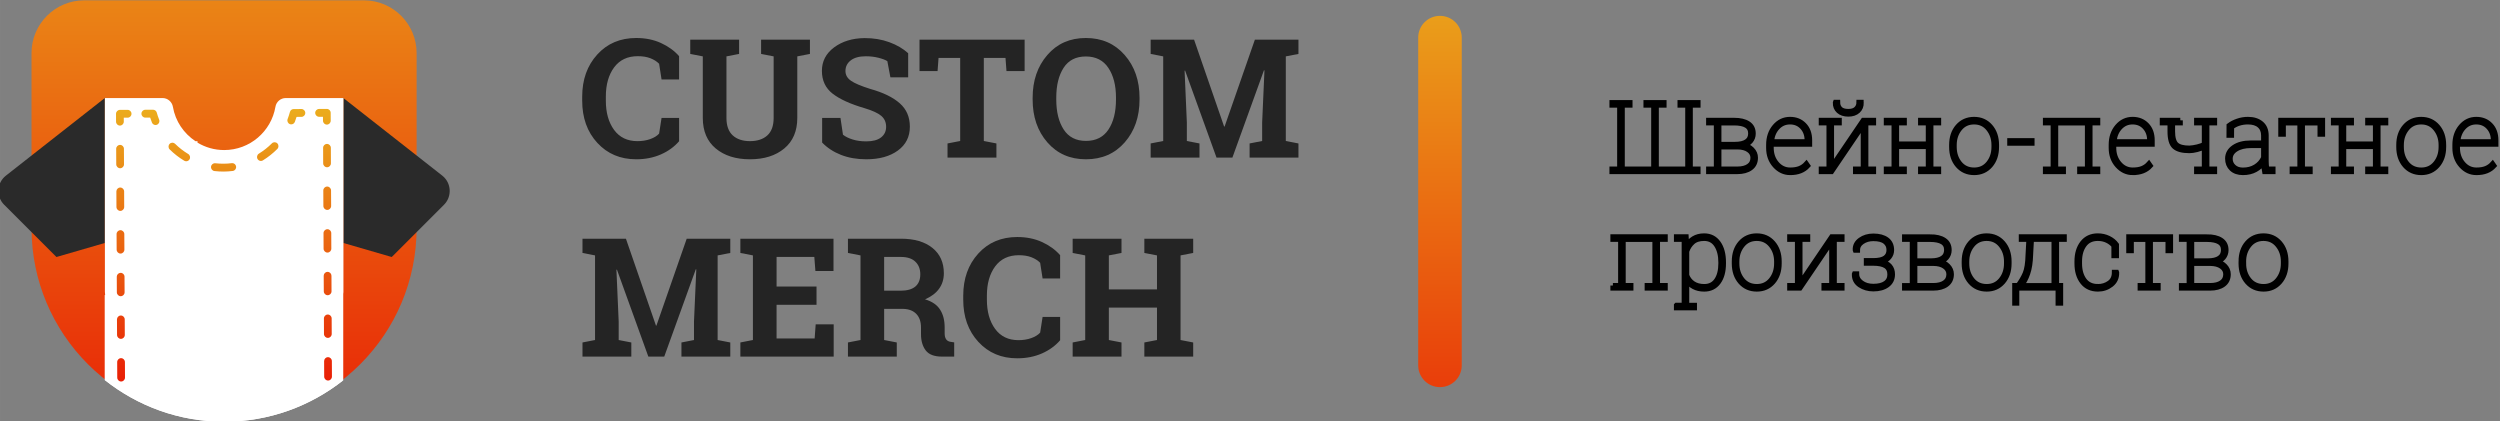 <?xml version="1.0" encoding="UTF-8"?> <svg xmlns="http://www.w3.org/2000/svg" xmlns:xlink="http://www.w3.org/1999/xlink" xmlns:xodm="http://www.corel.com/coreldraw/odm/2003" xml:space="preserve" width="124.378mm" height="20.964mm" version="1.1" style="shape-rendering:geometricPrecision; text-rendering:geometricPrecision; image-rendering:optimizeQuality; fill-rule:evenodd; clip-rule:evenodd" viewBox="0 0 12437.76 2096.42"><rect x="0" y="0" width="12437.76" height="2096.42" fill="#808080" stroke="none"/> <defs> <style type="text/css"> .str0 {stroke:black;stroke-width:25;stroke-miterlimit:22.926} .fil0 {fill:#242424;fill-rule:nonzero} .fil2 {fill:#201600;fill-rule:nonzero} .fil4 {fill:#2A2A2A;fill-rule:nonzero} .fil5 {fill:white;fill-rule:nonzero} .fil14 {fill:url(#id0)} .fil3 {fill:url(#id1)} .fil9 {fill:url(#id2)} .fil15 {fill:url(#id3)} .fil22 {fill:url(#id4)} .fil10 {fill:url(#id5)} .fil1 {fill:url(#id6)} .fil11 {fill:url(#id7)} .fil8 {fill:url(#id8)} .fil7 {fill:url(#id9)} .fil12 {fill:url(#id10)} .fil6 {fill:url(#id11)} .fil23 {fill:url(#id12)} .fil24 {fill:url(#id13)} .fil19 {fill:url(#id14)} .fil20 {fill:url(#id15)} .fil13 {fill:url(#id16)} .fil16 {fill:url(#id17)} .fil17 {fill:url(#id18)} .fil21 {fill:url(#id19)} .fil18 {fill:url(#id20)} </style> <linearGradient id="id0" gradientUnits="userSpaceOnUse" x1="1629.85" y1="-254.78" x2="1629.85" y2="2222.39"> <stop offset="0" style="stop-opacity:1; stop-color:#ECFF2A"></stop> <stop offset="0.988" style="stop-opacity:1; stop-color:#E80000"></stop> <stop offset="1" style="stop-opacity:1; stop-color:#E80000"></stop> </linearGradient> <linearGradient id="id1" gradientUnits="userSpaceOnUse" xlink:href="#id0" x1="1114.71" y1="-2697.43" x2="1114.71" y2="2983.27"> </linearGradient> <linearGradient id="id2" gradientUnits="userSpaceOnUse" xlink:href="#id0" x1="598.38" y1="-255.52" x2="598.38" y2="2222.82"> </linearGradient> <linearGradient id="id3" gradientUnits="userSpaceOnUse" xlink:href="#id0" x1="1112.26" y1="-236.69" x2="1112.26" y2="2199.53"> </linearGradient> <linearGradient id="id4" gradientUnits="userSpaceOnUse" xlink:href="#id0" x1="1627.94" y1="-255.47" x2="1627.94" y2="2222.78"> </linearGradient> <linearGradient id="id5" gradientUnits="userSpaceOnUse" xlink:href="#id0" x1="1630.91" y1="-255.47" x2="1630.91" y2="2222.78"> </linearGradient> <linearGradient id="id6" gradientUnits="userSpaceOnUse" xlink:href="#id0" x1="7164.03" y1="-1782.8" x2="7164.03" y2="3168.05"> </linearGradient> <linearGradient id="id7" gradientUnits="userSpaceOnUse" xlink:href="#id0" x1="602.39" y1="-254.61" x2="602.39" y2="2222.58"> </linearGradient> <linearGradient id="id8" gradientUnits="userSpaceOnUse" xlink:href="#id0" x1="601.37" y1="-254.69" x2="601.37" y2="2222.5"> </linearGradient> <linearGradient id="id9" gradientUnits="userSpaceOnUse" xlink:href="#id0" x1="1631.91" y1="-255.47" x2="1631.91" y2="2222.76"> </linearGradient> <linearGradient id="id10" gradientUnits="userSpaceOnUse" xlink:href="#id0" x1="600.35" y1="-254.74" x2="600.35" y2="2222.37"> </linearGradient> <linearGradient id="id11" gradientUnits="userSpaceOnUse" xlink:href="#id0" x1="597.39" y1="-255.13" x2="597.39" y2="2222.28"> </linearGradient> <linearGradient id="id12" gradientUnits="userSpaceOnUse" xlink:href="#id0" x1="1628.92" y1="-255.47" x2="1628.92" y2="2222.78"> </linearGradient> <linearGradient id="id13" gradientUnits="userSpaceOnUse" xlink:href="#id0" x1="1606.73" y1="-255.06" x2="1606.73" y2="2221.96"> </linearGradient> <linearGradient id="id14" gradientUnits="userSpaceOnUse" xlink:href="#id0" x1="615.65" y1="-254.84" x2="615.65" y2="2221.52"> </linearGradient> <linearGradient id="id15" gradientUnits="userSpaceOnUse" xlink:href="#id0" x1="1626.9" y1="-254.5" x2="1626.9" y2="2221.28"> </linearGradient> <linearGradient id="id16" gradientUnits="userSpaceOnUse" xlink:href="#id0" x1="599.38" y1="-255.04" x2="599.38" y2="2222.45"> </linearGradient> <linearGradient id="id17" gradientUnits="userSpaceOnUse" xlink:href="#id0" x1="891.6" y1="-255.17" x2="891.6" y2="2222.32"> </linearGradient> <linearGradient id="id18" gradientUnits="userSpaceOnUse" xlink:href="#id0" x1="1332.37" y1="-255.43" x2="1332.37" y2="2222.74"> </linearGradient> <linearGradient id="id19" gradientUnits="userSpaceOnUse" xlink:href="#id0" x1="1475.38" y1="-255.43" x2="1475.38" y2="2222.74"> </linearGradient> <linearGradient id="id20" gradientUnits="userSpaceOnUse" xlink:href="#id0" x1="747.03" y1="-255.39" x2="747.03" y2="2222.67"> </linearGradient> </defs> <g id="Слой_x0020_1">  <path class="fil0" d="M3378.52 395.33l-87.24 0 -12.18 -78.14c-11.46,-11.67 -26.2,-20.8 -43.72,-27.58 -17.56,-6.78 -38.36,-10.07 -62.24,-10.07 -50.98,0 -90.27,18.48 -117.87,55.66 -27.37,37.2 -41.17,85.37 -41.17,145.03l0 20.58c0,59.63 13.56,108.06 40.93,145.48 27.37,37.18 66.2,55.9 116.01,55.9 23.17,0 44.21,-3.27 63.4,-10.05 19.42,-6.78 34.15,-15.9 44.66,-27.37l12.18 -78.13 87.24 0 0 116.01c-23.62,27.37 -53.57,49.36 -90.3,65.5 -36.7,16.15 -77.63,24.34 -123.03,24.34 -78.8,0 -143.14,-27.15 -193.43,-81.65 -50.27,-54.5 -75.3,-124.66 -75.3,-210.03l0 -19.65c0,-85.14 25.03,-155.06 74.85,-209.79 49.81,-54.98 114.6,-82.34 193.88,-82.34 45.4,0 86.33,8.19 122.82,24.79 36.46,16.62 66.65,38.35 90.51,65.5l0 116.01zm298.52 -197.87l0 70.85 -62.93 12.18 0 306.15c0,38.61 10.3,67.6 31.12,86.78 20.8,19.18 49.58,28.77 85.83,28.77 36.72,0 65.72,-9.59 86.54,-28.53 20.82,-18.94 31.33,-47.95 31.33,-87.02l0 -306.15 -62.45 -12.18 0 -70.85 243.03 0 0 70.85 -62.92 12.18 0 306.15c0,65.74 -21.76,116.49 -65.03,152.28 -43.27,35.78 -100.1,53.57 -170.5,53.57 -70.17,0 -126.76,-17.79 -170.03,-53.57 -43.06,-35.79 -64.58,-86.54 -64.58,-152.28l0 -306.15 -62.44 -12.18 0 -70.85 62.44 0 117.66 0 62.93 0zm841.13 187.34l-88.4 0 -15.21 -80.69c-10.3,-6.33 -25.25,-11.94 -44.9,-16.84 -19.41,-4.92 -40.24,-7.26 -62.21,-7.26 -32.28,0 -57.31,6.78 -74.86,20.35 -17.53,13.56 -26.42,31.11 -26.42,52.63 0,19.87 9.13,36.01 27.59,48.88 18.48,12.87 50.29,26.2 95.42,40.46 64.79,18 113.68,41.88 147.13,71.57 33.46,29.49 50.29,68.3 50.29,116.25 0,50.29 -19.89,89.81 -59.65,118.83 -39.76,28.99 -92.15,43.51 -157.18,43.51 -46.54,0 -88.41,-7.26 -126.07,-22 -37.42,-14.73 -68.51,-35.32 -93.54,-61.28l0 -122.57 91.2 0 12.4 83.51c11.94,9.6 27.84,17.55 48.19,23.85 20.34,6.33 42.79,9.36 67.82,9.36 32.28,0 56.83,-6.54 73.45,-19.65 16.84,-13.09 25.27,-30.64 25.27,-52.85 0,-22.47 -7.95,-40.47 -24.1,-54.28 -15.9,-13.8 -43.96,-26.65 -83.96,-38.59 -69.47,-20.34 -122.1,-44.2 -157.9,-71.81 -35.77,-27.82 -53.54,-65.71 -53.54,-113.67 0,-47.47 20.11,-86.3 60.35,-116.46 40.45,-30.19 90.98,-45.85 152.02,-46.55 45.14,0 86.07,6.79 123.27,20.57 37.18,13.58 68.28,31.83 93.54,54.73l0 120zm579.43 -187.34l0 156.22 -90.29 0 -4.9 -65.48 -107.84 0 0 413.3 62.69 12.16 0 70.4 -243.25 0 0 -70.4 62.92 -12.16 0 -413.3 -107.6 0 -4.9 65.48 -89.81 0 0 -156.22 522.98 0z"></path> <path class="fil0" d="M5669.32 495.2c0,85.83 -24.55,156.94 -73.68,213.08 -49.12,56.12 -113.43,84.21 -192.95,84.21 -79.31,0 -143.14,-28.09 -192.02,-84.21 -48.89,-56.14 -73.22,-127.25 -73.22,-213.08l0 -8.89c0,-85.37 24.33,-156.24 72.98,-212.6 48.64,-56.38 112.5,-84.68 191.78,-84.68 79.53,0 143.86,28.3 193.2,84.68 49.36,56.36 73.91,127.23 73.91,212.6l0 8.89zm-117.18 -9.6c0,-60.8 -12.64,-110.16 -37.88,-147.82 -25.27,-37.88 -62.69,-56.84 -112.05,-56.84 -49.34,0 -86.3,18.72 -110.63,56.38 -24.32,37.66 -36.49,87 -36.49,148.28l0 9.6c0,61.75 12.41,111.57 36.96,149.23 24.55,37.66 61.52,56.59 110.64,56.59 49.81,0 87,-18.93 112.02,-56.59 25.03,-37.66 37.43,-87.48 37.43,-149.23l0 -9.6zm738.71 -135.43l-2.58 -0.45 -156.95 434.34 -79.04 0 -156.25 -432.72 -2.58 0.48 11.25 257.29 0 92.39 62.9 12.16 0 70.4 -243.01 0 0 -70.4 62.45 -12.16 0 -421.01 -62.45 -12.18 0 -70.85 62.45 0 153.67 0 149.47 432.23 2.32 0 150.63 -432.23 216.81 0 0 70.85 -62.9 12.18 0 421.01 62.9 12.16 0 70.4 -243 0 0 -70.4 62.44 -12.16 0 -92.39 11.47 -258.94z"></path> <path class="fil0" d="M3464.13 1340.34l-2.58 -0.47 -156.94 434.33 -79.07 0 -156.23 -432.69 -2.58 0.46 11.23 257.29 0 92.39 62.92 12.16 0 70.39 -243.03 0 0 -70.39 62.47 -12.16 0 -421.01 -62.47 -12.16 0 -70.88 62.47 0 153.65 0 149.47 432.24 2.34 0 150.63 -432.24 216.81 0 0 70.88 -62.92 12.16 0 421.01 62.92 12.16 0 70.39 -243 0 0 -70.39 62.44 -12.16 0 -92.39 11.47 -258.92zm598.12 176.12l-198.8 0 0 167.48 189.44 0 5.16 -70.19 89.58 0 0 160.45 -464.29 0 0 -70.39 62.45 -12.16 0 -421.01 -62.45 -12.16 0 -70.88 62.45 0 400.9 0 0 160.7 -90.05 0 -5.37 -69.95 -187.82 0 0 147.37 198.8 0 0 90.74zm419.91 -328.86c66.65,0 118.81,15.22 156.71,45.85 37.89,30.4 56.83,72.51 56.83,126.07 0,29.71 -7.95,55.43 -23.86,77.18 -15.66,21.76 -39.04,39.29 -69.7,52.63 34.86,10.3 59.65,27.37 74.86,51.23 15.19,23.62 22.69,53.08 22.69,88.16l0 29.95c0,12.85 2.55,22.69 7.71,29.92 5.14,7.26 13.57,11.47 25.27,12.64l14.49 2.12 0 70.85 -60.82 0c-38.35,0 -65.24,-10.29 -80.91,-30.87 -15.69,-20.8 -23.4,-47.48 -23.4,-80.22l0 -33.45c0,-28.54 -7.48,-50.99 -22.69,-67.13 -15.21,-16.14 -36.49,-24.79 -64.31,-25.72l-96.38 0 0 154.84 62.93 12.16 0 70.39 -243.01 0 0 -70.39 62.45 -12.16 0 -421.01 -62.45 -12.16 0 -70.88 62.45 0 201.14 0zm-83.51 258.68l81.41 0c32.98,0 57.53,-7 73.91,-20.8 16.36,-14.04 24.55,-34.15 24.55,-60.59 0,-26.43 -8.19,-47.23 -24.55,-62.92 -16.14,-15.67 -40.24,-23.62 -71.81,-23.62l-83.51 0 0 167.93z"></path> <path class="fil0" d="M5274.24 1385.48l-87.24 0 -12.15 -78.12c-11.46,-11.7 -26.2,-20.82 -43.75,-27.6 -17.53,-6.78 -38.35,-10.05 -62.21,-10.05 -50.98,0 -90.29,18.46 -117.89,55.66 -27.35,37.18 -41.15,85.37 -41.15,145l0 20.59c0,59.65 13.56,108.06 40.93,145.48 27.37,37.2 66.17,55.9 116.01,55.9 23.14,0 44.2,-3.27 63.38,-10.05 19.41,-6.78 34.15,-15.91 44.68,-27.37l12.15 -78.11 87.24 0 0 116.01c-23.62,27.37 -53.56,49.34 -90.27,65.48 -36.73,16.14 -77.66,24.33 -123.03,24.33 -78.83,0 -143.14,-27.12 -193.43,-81.62 -50.29,-54.52 -75.32,-124.68 -75.32,-210.05l0 -19.65c0,-85.14 25.03,-155.06 74.84,-209.8 49.82,-54.97 114.63,-82.33 193.91,-82.33 45.37,0 86.3,8.19 122.79,24.78 36.49,16.62 66.65,38.38 90.51,65.51l0 116.01zm62.3 -127l0 -70.88 243.01 0 0 70.88 -62.93 12.16 0 169.1 239.52 0 0 -169.1 -62.92 -12.16 0 -70.88 62.92 0 117.18 0 62.9 0 0 70.88 -62.9 12.16 0 421.01 62.9 12.16 0 70.39 -243 0 0 -70.39 62.92 -12.16 0 -161.17 -239.52 0 0 161.17 62.93 12.16 0 70.39 -243.01 0 0 -70.39 62.44 -12.16 0 -421.01 -62.44 -12.16z"></path> <path class="fil1" d="M7055.71 187.1l0 1630.7c0,59.78 48.47,108.26 108.23,108.26 59.94,0 108.41,-48.48 108.41,-108.26l0 -1630.7c0,-59.85 -48.47,-108.23 -108.41,-108.23 -59.76,0 -108.23,48.38 -108.23,108.23z"></path> <polygon class="fil2 str0" points="8019.68,841.04 8058.01,841.04 8058.01,523.13 8019.68,523.13 8019.68,510.41 8071.02,510.41 8109.5,510.41 8109.5,523.13 8071.02,523.13 8071.02,841.04 8227.37,841.04 8227.37,523.13 8188.91,523.13 8188.91,510.41 8278.86,510.41 8278.86,523.13 8240.37,523.13 8240.37,841.04 8396.73,841.04 8396.73,523.13 8358.27,523.13 8358.27,510.41 8396.73,510.41 8409.47,510.41 8447.93,510.41 8447.93,523.13 8409.47,523.13 8409.47,841.04 8447.93,841.04 8447.93,853.78 8019.68,853.78 "></polygon> <path class="fil2 str0" d="M8626.8 598.58c30.27,0 53.83,5.48 70.51,16.55 16.86,10.97 25.2,27.52 25.2,49.58 0,14.23 -4.51,26.69 -13.41,37.22 -8.91,10.56 -21.24,17.53 -37.1,20.96l0.26 0c17.4,1.93 32.05,8.77 43.69,20.67 11.76,11.92 17.66,25.61 17.66,41.08 0,22.32 -8.22,39.44 -24.64,51.33 -16.45,11.92 -38.35,17.81 -65.87,17.81l-142.51 0 0 -12.74 38.46 0 0 -229.72 -38.46 0 0 -12.74 38.46 0 87.75 0zm-75.01 132.39l0 110.07 91.31 0c24.37,0 43.4,-4.78 57.22,-14.51 13.85,-9.71 20.83,-23.56 20.83,-41.63 0,-16.01 -7.13,-29.01 -21.24,-39 -14.08,-10.01 -33.13,-14.93 -56.81,-14.93l-91.31 0zm0 -12.74l79.67 0c25.46,0 44.92,-4.51 58.2,-13.7 13.42,-9.16 20.11,-22.7 20.11,-40.64 0,-17.95 -6.98,-31.08 -20.93,-39.57 -13.82,-8.49 -34.52,-12.74 -62.04,-12.74l-75.01 0 0 106.65zm247.43 135.55l0 0 0 0zm107.06 4.92c-29.17,0 -54.21,-11.76 -75.43,-35.19 -21.08,-23.55 -31.63,-52.69 -31.63,-87.62l0 -15.19c0,-36.56 10.27,-66.8 30.66,-90.77 20.41,-23.96 45.74,-36.01 75.73,-36.01 28.75,0 52.15,9.45 70.35,28.34 18.23,18.77 27.26,44.1 27.26,75.84l0 19.59 -191.26 0 0 3.01 0 15.19c0,30.81 9.03,56.83 27.1,78.18 18.08,21.23 40.52,31.89 67.22,31.89 19.02,0 34.91,-2.6 47.65,-7.8 12.87,-5.2 23.81,-13 33,-23.27l6.85 9.86c-10.02,11.09 -22.32,19.59 -36.71,25.33 -14.37,5.74 -31.2,8.62 -50.79,8.62zm-0.67 -252.04c-25.33,0 -46.42,9.3 -63.27,27.78 -16.84,18.48 -26.29,41.49 -28.48,69.14l0.7 1.37 175.92 0 0 -7.8c0,-25.88 -7.93,-47.5 -23.68,-64.62 -15.75,-17.25 -36.14,-25.87 -61.19,-25.87zm155.29 247.12l0 0 0 0zm89.67 -255.2l0 12.74 -38.46 0 0 217.39 1.36 0.57 156.36 -230.7 13 0 38.46 0 0 12.74 -38.46 0 0 229.72 38.46 0 0 12.74 -89.94 0 0 -12.74 38.48 0 0 -217.41 -1.39 -0.55 -156.33 230.7 -51.21 0 0 -12.74 38.46 0 0 -229.72 -38.46 0 0 -12.74 51.21 0 38.46 0zm108.71 -89.41l0.41 1.5c0.69,16.86 -4.92,30.53 -16.58,41.21 -11.63,10.55 -27.37,15.89 -47.5,15.89 -20.39,0 -36.42,-5.34 -48.06,-15.89 -11.63,-10.68 -17.11,-24.35 -16.42,-41.21l0.54 -1.5 10.81 0c0,13.55 4.25,24.51 12.75,32.85 8.49,8.37 21.9,12.46 40.38,12.46 17.66,0 30.82,-4.22 39.57,-12.72 8.91,-8.49 13.28,-19.3 13.28,-32.59l10.82 0zm125.3 102.15l0 -12.74 89.69 0 0 12.74 -38.49 0 0 105 157.73 0 0 -105 -38.46 0 0 -12.74 38.46 0 13.02 0 38.46 0 0 12.74 -38.46 0 0 229.72 38.46 0 0 12.74 -89.94 0 0 -12.74 38.46 0 0 -112 -157.73 0 0 112 38.49 0 0 12.74 -89.69 0 0 -12.74 38.49 0 0 -229.72 -38.49 0zm325.07 242.46l0 0 0 0zm0 -132.54c0,-37.38 10.27,-68.04 30.94,-91.72 20.67,-23.68 47.65,-35.6 80.65,-35.6 33.13,0 59.96,11.92 80.63,35.6 20.67,23.68 31.09,54.34 31.09,91.72l0 9.86c0,37.66 -10.42,68.32 -31.09,92 -20.67,23.69 -47.37,35.6 -80.22,35.6 -33.13,0 -60.11,-11.91 -80.93,-35.6 -20.67,-23.68 -31.07,-54.34 -31.07,-92l0 -9.86zm12.74 9.86c0,32.18 8.88,59.28 26.82,81.6 17.95,22.19 42.17,33.26 72.44,33.26 29.97,0 53.8,-11.07 71.74,-33.39 17.92,-22.32 26.83,-49.57 26.83,-81.47l0 -9.86c0,-31.35 -9.04,-58.18 -27.11,-80.78 -18.07,-22.58 -42.03,-33.8 -71.87,-33.8 -29.99,0 -54.08,11.22 -72.03,33.8 -17.94,22.6 -26.82,49.43 -26.82,80.78l0 9.86zm387.21 -18.61l-110.9 0 0 -12.74 110.9 0 0 12.74zm66.59 128.55l38.46 0 0 -229.72 -38.46 0 0 -12.74 260.4 0 0 12.74 -38.48 0 0 229.72 38.48 0 0 12.74 -89.96 0 0 -12.74 38.48 0 0 -229.46 -157.72 0 0 229.46 38.46 0 0 12.74 -89.66 0 0 -12.74zm327.25 12.74l0 0 0 0zm107.06 4.92c-29.16,0 -54.21,-11.76 -75.45,-35.19 -21.08,-23.55 -31.61,-52.69 -31.61,-87.62l0 -15.19c0,-36.56 10.27,-66.8 30.66,-90.77 20.41,-23.96 45.72,-36.01 75.71,-36.01 28.75,0 52.18,9.45 70.38,28.34 18.2,18.77 27.23,44.1 27.23,75.84l0 19.59 -191.26 0 0 3.01 0 15.19c0,30.81 9.03,56.83 27.11,78.18 18.07,21.23 40.54,31.89 67.23,31.89 19.03,0 34.91,-2.6 47.65,-7.8 12.87,-5.2 23.81,-13 32.98,-23.27l6.85 9.86c-9.99,11.09 -22.32,19.59 -36.69,25.33 -14.36,5.74 -31.22,8.62 -50.79,8.62zm-0.69 -252.04c-25.33,0 -46.41,9.3 -63.25,27.78 -16.84,18.48 -26.28,41.49 -28.47,69.14l0.67 1.37 175.94 0 0 -7.8c0,-25.88 -7.95,-47.5 -23.68,-64.62 -15.75,-17.25 -36.16,-25.87 -61.21,-25.87zm237.44 -8.08l0 12.74 -38.46 0 0 42.42c0,32.18 6.28,54.09 18.74,65.72 12.61,11.64 34.24,17.4 64.9,17.4 12.46,-0.56 25.74,-2.6 39.97,-6.02 14.24,-3.58 25.75,-7.67 34.37,-12.2l0 -107.32 -38.46 0 0 -12.74 89.66 0 0 12.74 -38.46 0 0 229.72 38.46 0 0 12.74 -89.66 0 0 -12.74 38.46 0 0 -110.35c-10.4,5.2 -22.73,9.73 -36.81,13.43 -14.11,3.69 -26.7,5.46 -37.53,5.46 -34.63,0 -59.42,-6.56 -74.2,-19.85 -14.79,-13.28 -22.18,-38.61 -22.18,-75.99l0 -42.42 -38.46 0 0 -12.74 51.2 0 38.46 0zm235.38 255.2l0 0 0 0zm184.16 0c-2.06,-11.09 -3.43,-19.45 -4.12,-25.07 -0.67,-5.61 -0.95,-11.63 -0.95,-18.07l0 -3.83c-9.73,15.21 -23.4,27.67 -40.93,37.38 -17.53,9.72 -38.21,14.51 -61.89,14.51 -23.68,0 -42.32,-6.43 -55.86,-19.15 -13.56,-12.87 -20.41,-29.73 -20.41,-50.4 0,-22.86 10.42,-41.63 31.35,-55.99 20.96,-14.52 49.02,-21.78 84.21,-21.78l63.53 0 0 -37.38c0,-21.21 -6.85,-37.63 -20.39,-49.55 -13.57,-11.92 -32.72,-17.79 -57.51,-17.79 -16.16,0 -31.35,2.32 -45.46,6.85 -14.11,4.5 -26,10.81 -35.86,18.89l-0.28 40.8 -12.74 0 0.28 -48.62c12.05,-9.04 26.28,-16.43 42.71,-22.04 16.44,-5.74 33.54,-8.62 51.35,-8.62 27.39,0 49.3,6.98 65.85,20.82 16.58,13.83 24.79,33.67 24.79,59.83l0 127.73c0,6.7 0.26,13.28 0.82,19.72 0.54,6.43 1.37,12.72 2.6,19.02l30.66 0 0 12.74 -41.75 0zm-107.89 -7.54c23.97,0 44.9,-5.48 62.56,-16.29 17.81,-10.81 31.22,-25.87 40.26,-45.05l0 -60.65 -62.84 0c-31.22,0 -56.27,6.18 -75.17,18.36 -18.89,12.17 -28.34,27.93 -28.34,47.51 0,15.86 5.74,29.15 17.4,39.98 11.64,10.81 27.11,16.14 46.13,16.14z"></path> <path class="fil2 str0" d="M11555.17 598.58l0 69.14 -12.74 0 0 -56.14 -87.48 0 0 229.46 38.46 0 0 12.74 -89.66 0 0 -12.74 38.46 0 0 -229.46 -82.27 0 0 56.14 -12.74 0 0 -69.14 207.97 0zm53.97 12.74l0 -12.74 89.69 0 0 12.74 -38.48 0 0 105 157.72 0 0 -105 -38.46 0 0 -12.74 38.46 0 13 0 38.48 0 0 12.74 -38.48 0 0 229.72 38.48 0 0 12.74 -89.94 0 0 -12.74 38.46 0 0 -112 -157.72 0 0 112 38.48 0 0 12.74 -89.69 0 0 -12.74 38.49 0 0 -229.72 -38.49 0zm325.07 242.46l0 0 0 0zm0 -132.54c0,-37.38 10.27,-68.04 30.94,-91.72 20.67,-23.68 47.65,-35.6 80.65,-35.6 33.13,0 59.96,11.92 80.63,35.6 20.67,23.68 31.07,54.34 31.07,91.72l0 9.86c0,37.66 -10.4,68.32 -31.07,92 -20.67,23.69 -47.37,35.6 -80.22,35.6 -33.15,0 -60.1,-11.91 -80.93,-35.6 -20.67,-23.68 -31.07,-54.34 -31.07,-92l0 -9.86zm12.74 9.86c0,32.18 8.88,59.28 26.83,81.6 17.94,22.19 42.16,33.26 72.43,33.26 29.97,0 53.8,-11.07 71.72,-33.39 17.95,-22.32 26.85,-49.57 26.85,-81.47l0 -9.86c0,-31.35 -9.03,-58.18 -27.11,-80.78 -18.07,-22.58 -42.03,-33.8 -71.87,-33.8 -29.99,0 -54.08,11.22 -72.02,33.8 -17.95,22.6 -26.83,49.43 -26.83,80.78l0 9.86zm266.45 122.68l0 0 0 0zm107.07 4.92c-29.17,0 -54.22,-11.76 -75.43,-35.19 -21.08,-23.55 -31.64,-52.69 -31.64,-87.62l0 -15.19c0,-36.56 10.27,-66.8 30.66,-90.77 20.42,-23.96 45.75,-36.01 75.73,-36.01 28.76,0 52.16,9.45 70.36,28.34 18.22,18.77 27.26,44.1 27.26,75.84l0 19.59 -191.26 0 0 3.01 0 15.19c0,30.81 9.03,56.83 27.1,78.18 18.07,21.23 40.52,31.89 67.22,31.89 19.02,0 34.9,-2.6 47.64,-7.8 12.88,-5.2 23.82,-13 33.01,-23.27l6.84 9.86c-10.01,11.09 -22.32,19.59 -36.7,25.33 -14.37,5.74 -31.21,8.62 -50.79,8.62zm-0.68 -252.04c-25.33,0 -46.41,9.3 -63.27,27.78 -16.83,18.48 -26.28,41.49 -28.47,69.14l0.7 1.37 175.92 0 0 -7.8c0,-25.88 -7.93,-47.5 -23.68,-64.62 -15.76,-17.25 -36.15,-25.87 -61.2,-25.87z"></path> <path class="fil2 str0" d="M8024.34 1420.62l38.46 0 0 -229.72 -38.46 0 0 -12.74 260.41 0 0 12.74 -38.48 0 0 229.72 38.48 0 0 12.74 -89.97 0 0 -12.74 38.49 0 0 -229.44 -157.73 0 0 229.44 38.46 0 0 12.74 -89.66 0 0 -12.74zm316.16 12.74l0 0 0 0zm0 85.44l38.46 0 0 -327.9 -38.46 0 0 -12.74 48.32 0 2.6 45.74c8.5,-15.75 20,-28.08 34.65,-36.97 14.65,-8.9 32.05,-13.43 52.16,-13.43 29.98,0 53.54,11.92 70.65,35.75 17.12,23.81 25.6,55.86 25.6,96.23l0 5.07c0,39.31 -8.48,70.38 -25.47,93.37 -16.96,22.88 -40.38,34.36 -70.37,34.36 -19.85,0 -37.23,-3.96 -52.16,-12.04 -14.93,-8.06 -26.43,-18.9 -34.78,-32.44l0 125 38.49 0 0 12.72 -89.69 0 0 -12.72zm220.97 -213.32c0,-35.32 -7.12,-64.07 -21.36,-86.11 -14.24,-22.04 -34.78,-33.13 -61.6,-33.13 -24.79,0 -43.95,6.15 -57.64,18.61 -13.69,12.46 -23.42,27.67 -29.17,45.74l0 119.37c6.31,16.99 16.84,30.56 31.49,40.54 14.8,9.99 33.41,15.06 55.73,15.06 26.98,0 47.37,-10.4 61.47,-31.09 14.11,-20.8 21.08,-48.73 21.08,-83.92l0 -5.07zm66.85 127.88l0 0 0 0zm0 -132.52c0,-37.38 10.27,-68.06 30.94,-91.74 20.67,-23.68 47.65,-35.6 80.65,-35.6 33.13,0 59.96,11.92 80.63,35.6 20.67,23.68 31.09,54.36 31.09,91.74l0 9.86c0,37.64 -10.42,68.3 -31.09,92 -20.67,23.69 -47.37,35.58 -80.22,35.58 -33.13,0 -60.1,-11.89 -80.93,-35.58 -20.67,-23.7 -31.07,-54.36 -31.07,-92l0 -9.86zm12.74 9.86c0,32.16 8.89,59.26 26.83,81.58 17.94,22.19 42.16,33.28 72.43,33.28 29.97,0 53.81,-11.09 71.75,-33.41 17.92,-22.32 26.82,-49.55 26.82,-81.45l0 -9.86c0,-31.35 -9.03,-58.2 -27.11,-80.78 -18.07,-22.6 -42.03,-33.82 -71.87,-33.82 -29.99,0 -54.08,11.22 -72.02,33.82 -17.94,22.58 -26.83,49.43 -26.83,80.78l0 9.86zm352.59 -132.54l0 12.74 -38.49 0 0 217.42 1.37 0.54 156.36 -230.7 13 0 38.48 0 0 12.74 -38.48 0 0 229.72 38.48 0 0 12.74 -89.95 0 0 -12.74 38.47 0 0 -217.39 -1.37 -0.57 -156.36 230.7 -51.2 0 0 -12.74 38.48 0 0 -229.72 -38.48 0 0 -12.74 51.2 0 38.49 0zm325.73 118.44c27.52,0 47.52,-4.53 59.98,-13.7 12.46,-9.16 18.61,-22.32 18.61,-39.43 0,-17.12 -6.3,-30.67 -19.02,-40.94 -12.74,-10.27 -32.31,-15.34 -58.87,-15.34 -21.5,0 -40.13,5.35 -55.6,16.04 -15.48,10.66 -23.12,24.63 -23.12,41.75l-10.84 0 -0.54 -1.51c-0.95,-20.26 7.67,-36.82 25.61,-49.69 17.92,-12.87 39.42,-19.31 64.49,-19.31 28.6,0 50.92,6.03 66.93,18.07 16.03,11.9 23.96,29.17 23.96,51.75 0,13.28 -4.24,25.2 -12.87,35.6 -8.62,10.27 -20.8,17.94 -36.68,22.86 18.07,4.25 31.63,11.5 40.52,22.04 8.9,10.42 13.41,23.83 13.41,40.13 0,22.72 -8.75,40.51 -26.13,53.26 -17.4,12.71 -40.54,19.15 -69.14,19.15 -25.07,0 -47.24,-6.44 -66.55,-19.15 -19.3,-12.75 -28.47,-30.95 -27.8,-54.37l0.57 -1.37 10.81 0c0,17.95 7.93,32.72 23.68,44.49 15.73,11.66 35.6,17.53 59.29,17.53 26.69,0 47.08,-5.2 61.19,-15.47 14.1,-10.27 21.08,-24.77 21.08,-43.25 0,-19.59 -6.85,-33.83 -20.54,-42.73 -13.54,-8.89 -34.37,-13.41 -62.43,-13.41l-34.21 0 0 -13 34.21 0zm282.21 -118.44c30.27,0 53.82,5.48 70.51,16.57 16.86,10.95 25.2,27.52 25.2,49.56 0,14.23 -4.53,26.69 -13.42,37.25 -8.9,10.53 -21.23,17.5 -37.11,20.93l0.28 0c17.4,1.93 32.05,8.77 43.68,20.69 11.77,11.9 17.66,25.59 17.66,41.06 0,22.32 -8.21,39.44 -24.66,51.36 -16.42,11.89 -38.33,17.78 -65.85,17.78l-142.51 0 0 -12.74 38.46 0 0 -229.72 -38.46 0 0 -12.74 38.46 0 87.76 0zm-75.02 132.39l0 110.07 91.31 0c24.38,0 43.4,-4.78 57.23,-14.49 13.85,-9.73 20.82,-23.56 20.82,-41.63 0,-16.03 -7.13,-29.03 -21.23,-39.02 -14.09,-9.99 -33.13,-14.93 -56.82,-14.93l-91.31 0zm0 -12.72l79.68 0c25.46,0 44.92,-4.53 58.2,-13.69 13.41,-9.19 20.11,-22.73 20.11,-40.67 0,-17.95 -6.98,-31.08 -20.93,-39.57 -13.85,-8.49 -34.52,-12.72 -62.04,-12.72l-75.02 0 0 106.65zm245.53 135.53l0 0 0 0zm0 -132.52c0,-37.38 10.27,-68.06 30.94,-91.74 20.67,-23.68 47.62,-35.6 80.63,-35.6 33.13,0 59.97,11.92 80.64,35.6 20.68,23.68 31.08,54.36 31.08,91.74l0 9.86c0,37.64 -10.4,68.3 -31.08,92 -20.67,23.69 -47.36,35.58 -80.23,35.58 -33.13,0 -60.11,-11.89 -80.91,-35.58 -20.67,-23.7 -31.07,-54.36 -31.07,-92l0 -9.86zm12.72 9.86c0,32.16 8.9,59.26 26.84,81.58 17.92,22.19 42.17,33.28 72.42,33.28 29.99,0 53.8,-11.09 71.74,-33.41 17.94,-22.32 26.83,-49.55 26.83,-81.45l0 -9.86c0,-31.35 -9.04,-58.2 -27.11,-80.78 -18.07,-22.6 -42.02,-33.82 -71.87,-33.82 -29.99,0 -54.09,11.22 -72.01,33.82 -17.94,22.58 -26.84,49.43 -26.84,80.78l0 9.86z"></path> <path class="fil2 str0" d="M10040.46 1420.62c14.36,-19.56 26,-39.28 34.62,-59.28 8.76,-20.11 13.7,-51.61 14.78,-94.45l4.12 -75.99 -37.79 0 0 -12.74 175.51 0 38.35 0 0 12.74 -38.35 0 0 229.72 20.28 0 0 87.76 -12.74 0 0 -75.02 -205.5 0 0 75.02 -10.27 0 0 -87.76 16.99 0zm62.14 -153.73c-1.08,37.92 -5.89,69.12 -14.52,93.78 -8.47,24.5 -19.15,44.48 -31.89,59.95l162.79 0 0 -229.72 -112.26 0 -4.12 75.99zm334.93 158.67c21.49,0 40.51,-5.89 56.94,-17.66 16.58,-11.78 24.79,-29.44 24.79,-53.13l10.81 0 0.56 1.52c0.67,25.05 -8.49,44.9 -27.54,59.83 -18.87,14.77 -40.78,22.16 -65.56,22.16 -32.59,0 -58.18,-11.63 -76.67,-35.03 -18.48,-23.43 -27.67,-54.37 -27.67,-92.55l0 -9.86c0,-38.07 9.19,-68.73 27.52,-92.15 18.48,-23.4 43.81,-35.19 76.27,-35.19 19.16,0 36.97,3.99 53.26,11.92 16.43,7.95 29.56,18.61 39.42,32.17l0 54.63 -12.72 0 0 -49.97c-8.91,-10.96 -20.26,-19.72 -33.83,-26.15 -13.56,-6.57 -29.03,-9.86 -46.13,-9.86 -29.86,0 -52.43,10.68 -67.9,32.05 -15.48,21.34 -23.15,48.86 -23.15,82.55l0 9.86c0,33.96 7.67,61.6 23.15,82.97 15.47,21.21 38.2,31.89 68.45,31.89zm361.33 -247.4l0 69.14 -12.72 0 0 -56.12 -87.49 0 0 229.44 38.48 0 0 12.74 -89.68 0 0 -12.74 38.46 0 0 -229.44 -82.28 0 0 56.12 -12.74 0 0 -69.14 207.97 0zm180.22 0c30.25,0 53.8,5.48 70.51,16.57 16.83,10.95 25.2,27.52 25.2,49.56 0,14.23 -4.53,26.69 -13.42,37.25 -8.9,10.53 -21.23,17.5 -37.11,20.93l0.28 0c17.38,1.93 32.02,8.77 43.66,20.69 11.79,11.9 17.68,25.59 17.68,41.06 0,22.32 -8.23,39.44 -24.66,51.36 -16.42,11.89 -38.33,17.78 -65.85,17.78l-142.53 0 0 -12.74 38.48 0 0 -229.72 -38.48 0 0 -12.74 38.48 0 87.76 0zm-75.02 132.39l0 110.07 91.31 0c24.38,0 43.4,-4.78 57.23,-14.49 13.82,-9.73 20.82,-23.56 20.82,-41.63 0,-16.03 -7.13,-29.03 -21.23,-39.02 -14.11,-9.99 -33.13,-14.93 -56.82,-14.93l-91.31 0zm0 -12.72l79.68 0c25.46,0 44.89,-4.53 58.18,-13.69 13.43,-9.19 20.12,-22.73 20.12,-40.67 0,-17.95 -6.97,-31.08 -20.95,-39.57 -13.82,-8.49 -34.49,-12.72 -62.01,-12.72l-75.02 0 0 106.65zm245.5 135.53l0 0 0 0zm0 -132.52c0,-37.38 10.27,-68.06 30.94,-91.74 20.68,-23.68 47.65,-35.6 80.65,-35.6 33.13,0 59.96,11.92 80.65,35.6 20.67,23.68 31.07,54.36 31.07,91.74l0 9.86c0,37.64 -10.4,68.3 -31.07,92 -20.69,23.69 -47.39,35.58 -80.23,35.58 -33.14,0 -60.11,-11.89 -80.91,-35.58 -20.68,-23.7 -31.1,-54.36 -31.1,-92l0 -9.86zm12.74 9.86c0,32.16 8.91,59.26 26.83,81.58 17.94,22.19 42.19,33.28 72.44,33.28 29.98,0 53.8,-11.09 71.74,-33.41 17.94,-22.32 26.82,-49.55 26.82,-81.45l0 -9.86c0,-31.35 -9.03,-58.2 -27.1,-80.78 -18.07,-22.6 -42.04,-33.82 -71.88,-33.82 -29.99,0 -54.08,11.22 -72.02,33.82 -17.92,22.58 -26.83,49.43 -26.83,80.78l0 9.86z"></path> <path class="fil3" d="M419.23 1.66c-144.94,0 -262.49,117.49 -262.49,262.49l0 870.5c0,529.05 428.9,957.97 957.95,957.97 529.03,0 957.95,-428.92 957.95,-957.97l0 -870.5c0,-145 -117.57,-262.49 -262.51,-262.49l-1390.9 0z"></path> <path class="fil4" d="M280.73 1278.68l240.71 -69.86 0 -721.08 -492.28 386.2c-45.63,35.84 -49.69,103.48 -8.71,144.54l260.28 260.2z"></path> <path class="fil4" d="M1948.87 1278.68l-240.71 -69.86 0 -721.08 491.98 385.96c45.78,35.92 49.9,103.88 8.71,145l-259.98 259.98z"></path> <path class="fil5" d="M1707.6 1891.99c-163.03,128.73 -368.51,206.09 -592.41,206.09 -224.74,0 -430.98,-77.9 -594.32,-207.54l1186.73 1.45z"></path> <path class="fil5" d="M1707.6 1891.99l0 -423.93 0 -5.29c0.15,-3.21 0.93,-6.33 0.93,-9.56l0 -965.42 -286.82 0c-25.59,0 -47.24,18.48 -51.51,43.72 -20.8,122.06 -127.04,215.02 -255.01,215.02 -48.54,0 -93.95,-13.52 -132.7,-36.84l0 -7.34 -10.31 0c-57.88,-38.59 -99.76,-99.22 -112,-170.53 -4.36,-25.4 -26.07,-44.03 -51.81,-44.03l-286.59 0 0 964.82c0,5.2 0.76,10.31 1.3,15.45l-2.21 0 0 422.48c163.34,129.64 369.58,207.54 594.32,207.54 223.9,0 429.38,-77.36 592.41,-206.09z"></path> <path class="fil6" d="M597.1 720.89c-10.61,0 -19.26,8.78 -19.17,19.57l0.37 77.12c0.08,10.79 8.71,19.56 19.35,19.5 10.61,-0.09 19.26,-8.8 19.17,-19.65l-0.37 -77.21c-0.08,-10.7 -8.56,-19.33 -19.11,-19.33 -0.08,0 -0.15,0 -0.24,0z"></path> <path class="fil7" d="M1632.23 1776.98l-0.49 0 -0.05 0 -0.04 0 -0.5 0c-10.2,0.28 -18.42,8.77 -18.68,19.24l0 0.5 0.37 77.05c0,10.83 8.65,19.48 19.35,19.48 10.62,0 19.18,-8.86 19.18,-19.65l-0.37 -77.21c0,-10.51 -8.39,-19.13 -18.77,-19.41z"></path> <path class="fil8" d="M601.65 1569.68l-0.49 0 -0.05 0 -0.02 0 -0.5 0c-10.23,0.28 -18.44,8.69 -18.7,19.07l0 0.5 0.39 77.2c0.07,10.79 8.71,19.5 19.33,19.41 10.64,-0.06 19.26,-8.77 19.2,-19.56l-0.31 -77.21c-0.08,-10.53 -8.38,-19.13 -18.85,-19.41z"></path> <path class="fil9" d="M598.14 1049.27l0.5 0 0.5 0c10.47,-0.36 18.68,-8.97 18.68,-19.65l-0.31 -77.2c-0.06,-10.77 -8.71,-19.48 -19.41,-19.48 -10.53,0.06 -18.92,8.64 -19.18,19.28l0 0.5 0.37 77.14c0.09,10.6 8.45,19.15 18.85,19.41z"></path> <path class="fil10" d="M1631.3 1564.78l-0.5 0 -0.06 0 -0.09 0 -0.5 0c-10.37,0.28 -18.76,8.97 -18.67,19.66l0.3 77.11c0.07,10.86 8.8,19.5 19.41,19.5 10.62,-0.08 19.18,-8.79 19.12,-19.65l-0.31 -77.2c-0.08,-10.6 -8.38,-19.16 -18.7,-19.42z"></path> <path class="fil11" d="M602.72 1781.88l-0.5 0 -0.07 0 -0.08 0 -0.5 0c-10.38,0.28 -18.68,9.03 -18.59,19.65l0.3 77.12c0.06,10.79 8.77,19.5 19.33,19.41 10.7,0 19.26,-8.86 19.2,-19.57l-0.33 -77.2c-0.06,-10.53 -8.36,-19.13 -18.76,-19.41z"></path> <path class="fil12" d="M600.74 1357.4l-0.49 0 -0.09 0 -0.07 0 -0.49 0c-10.23,0.36 -18.44,8.77 -18.7,19.15l0 0.5 0.39 77.2c0,10.77 8.71,19.5 19.32,19.42 10.71,-0.07 19.27,-8.86 19.2,-19.63l-0.39 -77.23c0,-10.51 -8.36,-19.13 -18.68,-19.41z"></path> <path class="fil13" d="M579.9 1164.77l0.39 77.2c0.09,10.86 8.71,19.65 19.35,19.59 10.62,-0.09 19.26,-8.89 19.17,-19.74l-0.39 -77.12c-0.06,-10.85 -8.71,-19.5 -19.32,-19.5 -10.71,0.09 -19.27,8.88 -19.2,19.57z"></path> <path class="fil14" d="M1630.24 1352.59l-0.5 0 -0.04 0 -0.04 0 -0.5 0c-10.29,0.28 -18.51,8.68 -18.77,19.15l0 0.5 0.48 77.2c0,10.71 8.62,19.42 19.33,19.33 10.62,0 19.26,-8.78 19.11,-19.57l-0.3 -77.2c-0.09,-10.6 -8.39,-19.15 -18.77,-19.41z"></path> <path class="fil15" d="M1153.22 811.77c-27,3.45 -54.74,3.51 -82.04,0.46 -10.62,-1.3 -20.09,6.43 -21.32,17.13 -1.21,10.69 6.41,20.33 17.05,21.63 15.13,1.75 30.42,2.66 45.64,2.6 15.05,-0.09 30.33,-1.15 45.33,-3.06 10.55,-1.23 18.02,-11 16.72,-21.71 -1.12,-9.94 -9.38,-17.2 -18.93,-17.2 -0.78,0 -1.61,0.09 -2.45,0.15z"></path> <path class="fil16" d="M858.07 709.89l-0.21 0 -0.24 0 -0.24 0 -0.24 0c-4.87,0.13 -9.75,2.1 -13.37,5.96 -7.41,7.71 -7.26,20.1 0.39,27.58 21.87,21.56 46.18,40.52 72.31,56.18 3.14,1.91 6.5,2.76 9.86,2.69 6.5,0 12.91,-3.44 16.51,-9.49 5.44,-9.25 2.38,-21.32 -6.72,-26.82 -23.55,-14.07 -45.41,-31.19 -65.04,-50.53 -3.64,-3.64 -8.26,-5.47 -13.01,-5.57z"></path> <path class="fil17" d="M1297.37 800.76l0.31 0 0.3 0 0.33 0 0.3 0c3.16,-0.13 6.35,-1.04 9.23,-2.81 26,-16 50.08,-35.11 71.79,-56.88 7.56,-7.57 7.65,-19.96 0.15,-27.67 -3.75,-3.84 -8.71,-5.75 -13.67,-5.75 -4.99,0 -9.88,1.85 -13.61,5.66 -19.5,19.57 -41.28,36.77 -64.59,51.07 -9.1,5.66 -12.01,17.66 -6.5,26.91 3.55,5.92 9.62,9.26 15.96,9.47z"></path> <path class="fil18" d="M761.76 545.92l-0.39 0 -0.07 0 -0.08 0 -38.53 0.16c-10.7,0.06 -19.17,8.86 -19.11,19.63 0,10.79 8.65,19.5 19.35,19.5l24.07 -0.15c2.76,8.32 5.66,16.57 8.87,24.68 2.99,7.65 10.33,12.24 17.96,12.24 2.38,0 4.83,-0.48 7.04,-1.45 9.95,-3.99 14.76,-15.3 10.77,-25.4 -4.57,-11.31 -8.47,-23.07 -11.77,-35.08 -2.31,-8.19 -9.7,-13.95 -18.11,-14.13z"></path> <path class="fil19" d="M635.37 546.53l-0.5 0 -0.04 0 -0.05 0 -38.52 0.15c-10.62,0.07 -19.18,8.86 -19.11,19.57l0.15 39.13c0,10.79 8.73,19.5 19.35,19.42 10.7,-0.07 19.17,-8.8 19.17,-19.57l-0.06 -19.65 19.18 -0.07c10.7,0 19.26,-8.8 19.19,-19.57 0,-10.53 -8.38,-19.13 -18.76,-19.41z"></path> <path class="fil20" d="M1626.69 716c-10.71,0 -19.27,8.79 -19.2,19.48l0.3 77.2c0.09,10.86 8.8,19.65 19.42,19.5 10.64,-0.06 19.2,-8.86 19.11,-19.65l-0.3 -77.12c-0.07,-10.7 -8.71,-19.41 -19.18,-19.41 -0.09,0 -0.15,0 -0.15,0z"></path> <path class="fil21" d="M1500.06 542.39l-0.5 0 -0.11 0 -0.04 0 -38.53 0.24c-8.71,0 -16.27,5.87 -18.5,14.37 -3.27,11.91 -7.02,23.7 -11.46,35.23 -3.82,9.94 1.08,21.34 11,25.24 2.3,0.98 4.75,1.28 7.05,1.28 7.71,0 14.9,-4.72 17.87,-12.46 3.14,-8.02 6.05,-16.34 8.56,-24.68l24.16 -0.09c10.62,-0.06 19.26,-8.86 19.2,-19.63 0,-10.61 -8.39,-19.22 -18.7,-19.5z"></path> <path class="fil22" d="M1628.1 928.11l-0.5 0 -0.5 0c-10.38,0.36 -18.77,9.05 -18.68,19.65l0.37 77.2c0.09,10.79 8.71,19.42 19.41,19.42 10.64,0 19.2,-8.86 19.2,-19.57l-0.45 -77.2c0,-10.6 -8.39,-19.22 -18.85,-19.5z"></path> <path class="fil23" d="M1629.16 1140.39l-0.5 0 -0.5 0c-10.44,0.37 -18.76,9.04 -18.68,19.57l0.31 77.2c0.08,10.79 8.79,19.5 19.35,19.5 10.7,-0.09 19.26,-8.86 19.17,-19.72l-0.3 -77.05c-0.09,-10.77 -8.45,-19.24 -18.85,-19.5z"></path> <path class="fil24" d="M1626.34 541.87l-0.5 0 -38.52 0.22c-10.62,0 -19.27,8.8 -19.2,19.56 0,10.71 8.64,19.51 19.35,19.42l19.26 -0.07 0.09 19.57c0.06,10.77 8.71,19.48 19.41,19.42 10.62,-0.16 19.18,-8.8 19.11,-19.66l-0.17 -38.98c-0.06,-10.75 -8.45,-19.22 -18.83,-19.48z"></path> </g> </svg> 